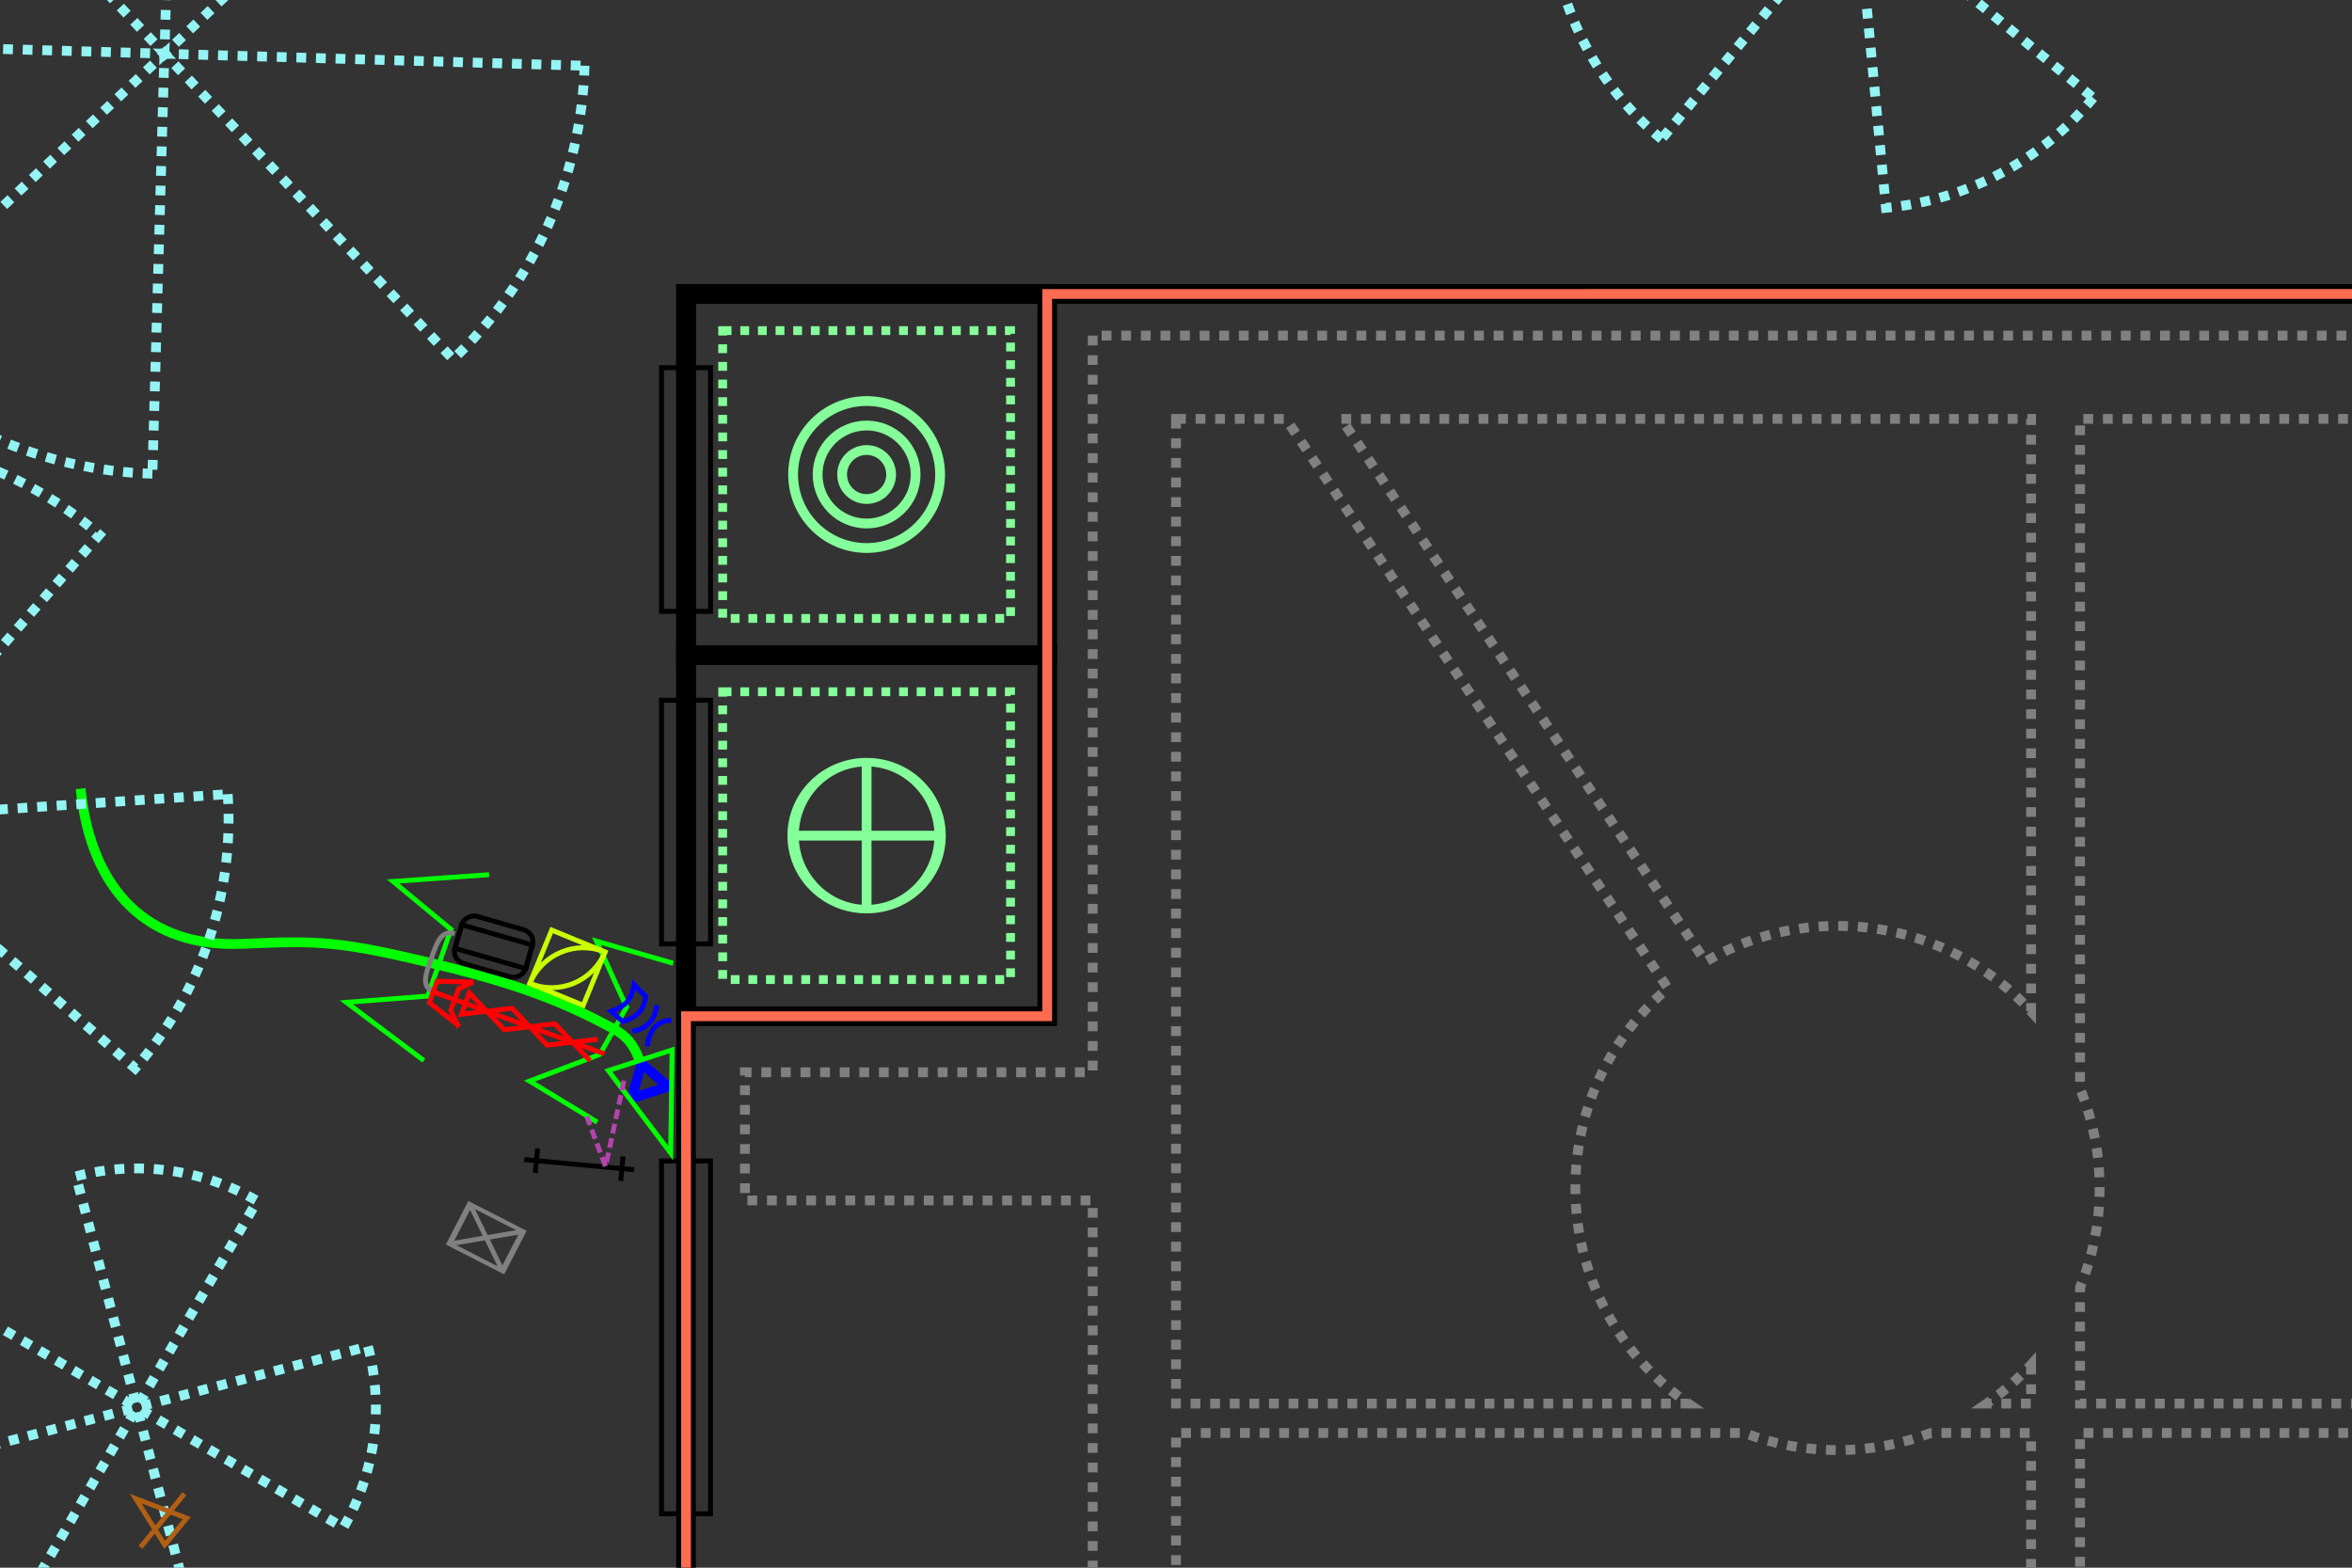 <?xml version="1.0" encoding="UTF-8" standalone="no"?>
<!-- Created with Inkscape (http://www.inkscape.org/) -->

<svg
   xmlns:dc="http://purl.org/dc/elements/1.1/"
   xmlns:cc="http://creativecommons.org/ns#"
   xmlns:rdf="http://www.w3.org/1999/02/22-rdf-syntax-ns#"
   xmlns:svg="http://www.w3.org/2000/svg"
   xmlns="http://www.w3.org/2000/svg"
   xmlns:sodipodi="http://sodipodi.sourceforge.net/DTD/sodipodi-0.dtd"
   xmlns:inkscape="http://www.inkscape.org/namespaces/inkscape"
   width="480"
   height="320"
   id="svg2"
   version="1.1"
   inkscape:version="0.47 r22583"
   sodipodi:docname="itnas026.svg"
   inkscape:export-xdpi="90"
   inkscape:export-ydpi="90"
   inkscape:export-filename="D:\My Documents\ITNAS\itnas026.png">
  <rect width="100%" height="100%" fill="#333333" stroke="none"/>
  <defs
     id="defs4" />
  <sodipodi:namedview
     id="base"
     pagecolor="#ffffff"
     bordercolor="#666666"
     borderopacity="1.0"
     inkscape:pageopacity="1"
     inkscape:pageshadow="2"
     inkscape:zoom="1.4142136"
     inkscape:cx="178.76475"
     inkscape:cy="164.34284"
     inkscape:document-units="px"
     inkscape:current-layer="layer1"
     showgrid="false"
     inkscape:snap-nodes="true"
     inkscape:snap-global="true"
     inkscape:snap-grids="false"
     showguides="true"
     inkscape:window-width="1280"
     inkscape:window-height="774"
     inkscape:window-x="-4"
     inkscape:window-y="-4"
     inkscape:window-maximized="1"
     inkscape:snap-to-guides="false"
     inkscape:object-paths="false"
     inkscape:object-nodes="true">
    <inkscape:grid
       empspacing="5"
       visible="true"
       enabled="true"
       snapvisiblegridlinesonly="true"
       type="xygrid"
       id="grid2816" />
  </sodipodi:namedview>
  <g
     inkscape:label="Layer 1"
     inkscape:groupmode="layer"
     id="layer1"
     transform="translate(0,0)">
    <rect
       style="color:#000000;fill:none;stroke:#000000;stroke-width:4;stroke-linecap:butt;stroke-linejoin:miter;stroke-miterlimit:4;stroke-opacity:1;stroke-dasharray:none;stroke-dashoffset:0;marker:none;visibility:visible;display:inline;overflow:visible;enable-background:accumulate"
       id="rect2886"
       width="349.397"
       height="268.296"
       x="140"
       y="60" />
    <rect
       style="color:#000000;fill:none;stroke:#000000;stroke-width:1;stroke-linecap:butt;stroke-linejoin:miter;stroke-miterlimit:4;stroke-opacity:1;stroke-dasharray:none;stroke-dashoffset:0;marker:none;visibility:visible;display:inline;overflow:visible;enable-background:accumulate"
       id="rect3660"
       width="10"
       height="49.745"
       x="135"
       y="75.048" />
    <g
       transform="matrix(3.429,0.098,-0.098,3.429,-102.856,-2900.915)"
       id="g3043"
       style="color:#000000;fill:none;stroke:#94f3f3;stroke-width:0.583;stroke-linecap:butt;stroke-linejoin:miter;stroke-miterlimit:4;stroke-opacity:1;stroke-dasharray:0.583, 0.583;stroke-dashoffset:0;marker:none;visibility:visible;display:inline;overflow:visible;enable-background:accumulate">
      <path
         sodipodi:end="0.78539816"
         sodipodi:start="0"
         transform="matrix(0.873,0,0,0.873,-30.753,794.246)"
         d="m 137.179,60.845 c 0,7.595 -3.017,14.879 -8.388,20.25 l -20.25,-20.25 z"
         sodipodi:ry="28.637825"
         sodipodi:rx="28.637825"
         sodipodi:cy="60.845364"
         sodipodi:cx="108.54089"
         id="path2813"
         style="color:#000000;fill:none;stroke:#94f3f3;stroke-width:0.668;stroke-linecap:butt;stroke-linejoin:miter;stroke-miterlimit:4;stroke-opacity:1;stroke-dasharray:0.668, 0.668;stroke-dashoffset:0;marker:none;visibility:visible;display:inline;overflow:visible;enable-background:accumulate"
         sodipodi:type="arc" />
      <path
         sodipodi:end="0.78539816"
         sodipodi:start="0"
         transform="matrix(-0.873,0,0,-0.873,158.753,900.478)"
         d="m 137.179,60.845 c 0,7.595 -3.017,14.879 -8.388,20.25 l -20.25,-20.25 z"
         sodipodi:ry="28.637825"
         sodipodi:rx="28.637825"
         sodipodi:cy="60.845364"
         sodipodi:cx="108.54089"
         id="path2813-82"
         style="color:#000000;fill:none;stroke:#94f3f3;stroke-width:0.668;stroke-linecap:butt;stroke-linejoin:miter;stroke-miterlimit:4;stroke-opacity:1;stroke-dasharray:0.668, 0.668;stroke-dashoffset:0;marker:none;visibility:visible;display:inline;overflow:visible;enable-background:accumulate"
         sodipodi:type="arc" />
      <path
         sodipodi:end="0.78539816"
         sodipodi:start="0"
         transform="matrix(0,0.873,-0.873,0,117.116,752.609)"
         d="m 137.179,60.845 c 0,7.595 -3.017,14.879 -8.388,20.25 l -20.25,-20.25 z"
         sodipodi:ry="28.637825"
         sodipodi:rx="28.637825"
         sodipodi:cy="60.845364"
         sodipodi:cx="108.54089"
         id="path2813-5"
         style="color:#000000;fill:none;stroke:#94f3f3;stroke-width:0.668;stroke-linecap:butt;stroke-linejoin:miter;stroke-miterlimit:4;stroke-opacity:1;stroke-dasharray:0.668, 0.668;stroke-dashoffset:0;marker:none;visibility:visible;display:inline;overflow:visible;enable-background:accumulate"
         sodipodi:type="arc" />
      <path
         sodipodi:end="0.78539816"
         sodipodi:start="0"
         transform="matrix(0,-0.873,0.873,0,10.884,942.115)"
         d="m 137.179,60.845 c 0,7.595 -3.017,14.879 -8.388,20.25 l -20.25,-20.25 z"
         sodipodi:ry="28.637825"
         sodipodi:rx="28.637825"
         sodipodi:cy="60.845364"
         sodipodi:cx="108.54089"
         id="path2813-82-7"
         style="color:#000000;fill:none;stroke:#94f3f3;stroke-width:0.668;stroke-linecap:butt;stroke-linejoin:miter;stroke-miterlimit:4;stroke-opacity:1;stroke-dasharray:0.668, 0.668;stroke-dashoffset:0;marker:none;visibility:visible;display:inline;overflow:visible;enable-background:accumulate"
         sodipodi:type="arc" />
    </g>
    <g
       transform="matrix(1.93,1.593,-1.593,1.93,1605.257,-1757.227)"
       id="g3043-4"
       style="color:#000000;fill:none;stroke:#94f3f3;stroke-width:0.799;stroke-linecap:butt;stroke-linejoin:miter;stroke-miterlimit:4;stroke-opacity:1;stroke-dasharray:0.799, 0.799;stroke-dashoffset:0;marker:none;visibility:visible;display:inline;overflow:visible;enable-background:accumulate">
      <path
         sodipodi:end="0.78539816"
         sodipodi:start="0"
         transform="matrix(0.873,0,0,0.873,-30.753,794.246)"
         d="m 137.179,60.845 c 0,7.595 -3.017,14.879 -8.388,20.25 l -20.25,-20.25 z"
         sodipodi:ry="28.637825"
         sodipodi:rx="28.637825"
         sodipodi:cy="60.845364"
         sodipodi:cx="108.54089"
         id="path2813-0"
         style="color:#000000;fill:none;stroke:#94f3f3;stroke-width:0.915;stroke-linecap:butt;stroke-linejoin:miter;stroke-miterlimit:4;stroke-opacity:1;stroke-dasharray:0.915, 0.915;stroke-dashoffset:0;marker:none;visibility:visible;display:inline;overflow:visible;enable-background:accumulate"
         sodipodi:type="arc" />
      <path
         sodipodi:end="0.78539816"
         sodipodi:start="0"
         transform="matrix(-0.873,0,0,-0.873,158.753,900.478)"
         d="m 137.179,60.845 c 0,7.595 -3.017,14.879 -8.388,20.25 l -20.25,-20.25 z"
         sodipodi:ry="28.637825"
         sodipodi:rx="28.637825"
         sodipodi:cy="60.845364"
         sodipodi:cx="108.54089"
         id="path2813-82-9"
         style="color:#000000;fill:none;stroke:#94f3f3;stroke-width:0.915;stroke-linecap:butt;stroke-linejoin:miter;stroke-miterlimit:4;stroke-opacity:1;stroke-dasharray:0.915, 0.915;stroke-dashoffset:0;marker:none;visibility:visible;display:inline;overflow:visible;enable-background:accumulate"
         sodipodi:type="arc" />
      <path
         sodipodi:end="0.78539816"
         sodipodi:start="0"
         transform="matrix(0,0.873,-0.873,0,117.116,752.609)"
         d="m 137.179,60.845 c 0,7.595 -3.017,14.879 -8.388,20.25 l -20.25,-20.25 z"
         sodipodi:ry="28.637825"
         sodipodi:rx="28.637825"
         sodipodi:cy="60.845364"
         sodipodi:cx="108.54089"
         id="path2813-5-4"
         style="color:#000000;fill:none;stroke:#94f3f3;stroke-width:0.915;stroke-linecap:butt;stroke-linejoin:miter;stroke-miterlimit:4;stroke-opacity:1;stroke-dasharray:0.915, 0.915;stroke-dashoffset:0;marker:none;visibility:visible;display:inline;overflow:visible;enable-background:accumulate"
         sodipodi:type="arc" />
      <path
         sodipodi:end="0.78539816"
         sodipodi:start="0"
         transform="matrix(0,-0.873,0.873,0,10.884,942.115)"
         d="m 137.179,60.845 c 0,7.595 -3.017,14.879 -8.388,20.25 l -20.25,-20.25 z"
         sodipodi:ry="28.637825"
         sodipodi:rx="28.637825"
         sodipodi:cy="60.845364"
         sodipodi:cx="108.54089"
         id="path2813-82-7-8"
         style="color:#000000;fill:none;stroke:#94f3f3;stroke-width:0.915;stroke-linecap:butt;stroke-linejoin:miter;stroke-miterlimit:4;stroke-opacity:1;stroke-dasharray:0.915, 0.915;stroke-dashoffset:0;marker:none;visibility:visible;display:inline;overflow:visible;enable-background:accumulate"
         sodipodi:type="arc" />
    </g>
    <g
       transform="matrix(0.497,1.886,-1.886,0.497,1594.255,-254.573)"
       id="g3043-4-8"
       style="color:#000000;fill:none;stroke:#94f3f3;stroke-width:1.026;stroke-linecap:butt;stroke-linejoin:miter;stroke-miterlimit:4;stroke-opacity:1;stroke-dasharray:1.026, 1.026;stroke-dashoffset:0;marker:none;visibility:visible;display:inline;overflow:visible;enable-background:accumulate">
      <path
         sodipodi:end="0.78539816"
         sodipodi:start="0"
         transform="matrix(0.873,0,0,0.873,-30.753,794.246)"
         d="m 137.179,60.845 c 0,7.595 -3.017,14.879 -8.388,20.25 l -20.25,-20.25 z"
         sodipodi:ry="28.637825"
         sodipodi:rx="28.637825"
         sodipodi:cy="60.845364"
         sodipodi:cx="108.54089"
         id="path2813-0-2"
         style="color:#000000;fill:none;stroke:#94f3f3;stroke-width:1.175;stroke-linecap:butt;stroke-linejoin:miter;stroke-miterlimit:4;stroke-opacity:1;stroke-dasharray:1.175, 1.175;stroke-dashoffset:0;marker:none;visibility:visible;display:inline;overflow:visible;enable-background:accumulate"
         sodipodi:type="arc" />
      <path
         sodipodi:end="0.78539816"
         sodipodi:start="0"
         transform="matrix(-0.873,0,0,-0.873,158.753,900.478)"
         d="m 137.179,60.845 c 0,7.595 -3.017,14.879 -8.388,20.25 l -20.25,-20.25 z"
         sodipodi:ry="28.637825"
         sodipodi:rx="28.637825"
         sodipodi:cy="60.845364"
         sodipodi:cx="108.54089"
         id="path2813-82-9-4"
         style="color:#000000;fill:none;stroke:#94f3f3;stroke-width:1.175;stroke-linecap:butt;stroke-linejoin:miter;stroke-miterlimit:4;stroke-opacity:1;stroke-dasharray:1.175, 1.175;stroke-dashoffset:0;marker:none;visibility:visible;display:inline;overflow:visible;enable-background:accumulate"
         sodipodi:type="arc" />
      <path
         sodipodi:end="0.78539816"
         sodipodi:start="0"
         transform="matrix(0,0.873,-0.873,0,117.116,752.609)"
         d="m 137.179,60.845 c 0,7.595 -3.017,14.879 -8.388,20.25 l -20.25,-20.25 z"
         sodipodi:ry="28.637825"
         sodipodi:rx="28.637825"
         sodipodi:cy="60.845364"
         sodipodi:cx="108.54089"
         id="path2813-5-4-5"
         style="color:#000000;fill:none;stroke:#94f3f3;stroke-width:1.175;stroke-linecap:butt;stroke-linejoin:miter;stroke-miterlimit:4;stroke-opacity:1;stroke-dasharray:1.175, 1.175;stroke-dashoffset:0;marker:none;visibility:visible;display:inline;overflow:visible;enable-background:accumulate"
         sodipodi:type="arc" />
      <path
         sodipodi:end="0.78539816"
         sodipodi:start="0"
         transform="matrix(0,-0.873,0.873,0,10.884,942.115)"
         d="m 137.179,60.845 c 0,7.595 -3.017,14.879 -8.388,20.25 l -20.25,-20.25 z"
         sodipodi:ry="28.637825"
         sodipodi:rx="28.637825"
         sodipodi:cy="60.845364"
         sodipodi:cx="108.54089"
         id="path2813-82-7-8-5"
         style="color:#000000;fill:none;stroke:#94f3f3;stroke-width:1.175;stroke-linecap:butt;stroke-linejoin:miter;stroke-miterlimit:4;stroke-opacity:1;stroke-dasharray:1.175, 1.175;stroke-dashoffset:0;marker:none;visibility:visible;display:inline;overflow:visible;enable-background:accumulate"
         sodipodi:type="arc" />
    </g>
    <g
       transform="translate(-153.141,6.859)"
       style="display:inline"
       id="g5137">
      <path
         transform="matrix(0.75,0,0,0.75,82.875,22.5)"
         d="m 349.5,90 c 0,11.046 -8.954,20 -20,20 -11.046,0 -20,-8.954 -20,-20 0,-11.046 8.954,-20 20,-20 11.046,0 20,8.954 20,20 z"
         sodipodi:ry="20"
         sodipodi:rx="20"
         sodipodi:cy="90"
         sodipodi:cx="329.5"
         id="path4662"
         style="color:#000000;fill:none;stroke:#85ff99;stroke-width:2.667;stroke-linecap:butt;stroke-linejoin:miter;stroke-miterlimit:4;stroke-opacity:1;stroke-dasharray:none;stroke-dashoffset:0;marker:none;visibility:visible;display:inline;overflow:visible;enable-background:accumulate"
         sodipodi:type="arc" />
      <path
         transform="matrix(0.5,0,0,0.5,165,45)"
         d="m 340,90 c 0,5.523 -4.477,10 -10,10 -5.523,0 -10,-4.477 -10,-10 0,-5.523 4.477,-10 10,-10 5.523,0 10,4.477 10,10 z"
         sodipodi:ry="10"
         sodipodi:rx="10"
         sodipodi:cy="90"
         sodipodi:cx="330"
         id="path4666"
         style="color:#000000;fill:none;stroke:#85ff99;stroke-width:4;stroke-linecap:butt;stroke-linejoin:miter;stroke-miterlimit:4;stroke-opacity:1;stroke-dasharray:none;stroke-dashoffset:0;marker:none;visibility:visible;display:inline;overflow:visible;enable-background:accumulate"
         sodipodi:type="arc" />
      <path
         d="m 340,90 c 0,5.523 -4.477,10 -10,10 -5.523,0 -10,-4.477 -10,-10 0,-5.523 4.477,-10 10,-10 5.523,0 10,4.477 10,10 z"
         sodipodi:ry="10"
         sodipodi:rx="10"
         sodipodi:cy="90"
         sodipodi:cx="330"
         id="path4666-3"
         style="color:#000000;fill:none;stroke:#85ff99;stroke-width:2;stroke-linecap:butt;stroke-linejoin:miter;stroke-miterlimit:4;stroke-opacity:1;stroke-dasharray:none;stroke-dashoffset:0;marker:none;visibility:visible;display:inline;overflow:visible;enable-background:accumulate"
         sodipodi:type="arc" />
    </g>
    <rect
       y="142.931"
       x="135"
       height="49.745"
       width="10"
       id="rect3953"
       style="color:#000000;fill:none;stroke:#000000;stroke-width:1;stroke-linecap:butt;stroke-linejoin:miter;stroke-miterlimit:4;stroke-opacity:1;stroke-dasharray:none;stroke-dashoffset:0;marker:none;visibility:visible;display:inline;overflow:visible;enable-background:accumulate" />
    <g
       transform="translate(-193.141,80.575)"
       style="display:inline"
       id="g5128">
      <path
         transform="matrix(1,0,0,0.75,40.5,22.5)"
         d="m 344.5,90 c 0,11.046 -6.716,20 -15,20 -8.284,0 -15,-8.954 -15,-20 0,-11.046 6.716,-20 15,-20 8.284,0 15,8.954 15,20 z"
         sodipodi:ry="20"
         sodipodi:rx="15"
         sodipodi:cy="90"
         sodipodi:cx="329.5"
         id="path4662-6"
         style="color:#000000;fill:none;stroke:#85ff99;stroke-width:2.309;stroke-linecap:butt;stroke-linejoin:miter;stroke-miterlimit:4;stroke-opacity:1;stroke-dasharray:none;stroke-dashoffset:0;marker:none;visibility:visible;display:inline;overflow:visible;enable-background:accumulate"
         sodipodi:type="arc" />
      <path
         sodipodi:nodetypes="cc"
         id="path4701"
         d="m 355,90 30,0"
         style="fill:none;stroke:#85ff99;stroke-width:2;stroke-linecap:butt;stroke-linejoin:miter;stroke-miterlimit:4;stroke-opacity:1;stroke-dasharray:none" />
      <path
         sodipodi:nodetypes="cc"
         id="path4703"
         d="m 370,75 0,30"
         style="fill:none;stroke:#85ff99;stroke-width:2;stroke-linecap:butt;stroke-linejoin:miter;stroke-miterlimit:4;stroke-opacity:1;stroke-dasharray:none" />
    </g>
    <rect
       style="color:#000000;fill:none;stroke:#000000;stroke-width:1;stroke-linecap:butt;stroke-linejoin:miter;stroke-miterlimit:4;stroke-opacity:1;stroke-dasharray:none;stroke-dashoffset:0;marker:none;visibility:visible;display:inline;overflow:visible;enable-background:accumulate"
       id="rect3988"
       width="10"
       height="72.019"
       x="135"
       y="236.976" />
    <path
       id="path3765"
       style="fill:none;stroke:#b15f13;stroke-width:1px;stroke-linecap:butt;stroke-linejoin:miter;stroke-opacity:1"
       d="m 28.65,315.844 8.981,-10.925 m -4.004,10.439 -5.948,-9.467 10.439,4.004 -4.49,5.462 z" />
    <g
       id="g10703-1-7"
       transform="matrix(1.087,0.557,-0.418,0.813,387.798,-428.815)"
       style="stroke:#808080;stroke-width:0.947;stroke-miterlimit:4;stroke-opacity:1;stroke-dasharray:none">
      <rect
         transform="translate(0,732.362)"
         y="70"
         x="40"
         height="10"
         width="10"
         id="rect10695-6-7"
         style="color:#000000;fill:none;stroke:#808080;stroke-width:0.947;stroke-linecap:butt;stroke-linejoin:miter;stroke-miterlimit:4;stroke-opacity:1;stroke-dasharray:none;stroke-dashoffset:0;marker:none;visibility:visible;display:inline;overflow:visible;enable-background:accumulate" />
      <path
         sodipodi:nodetypes="cc"
         transform="translate(0,732.362)"
         id="path10699-8-9"
         d="M 40,70 50,80"
         style="fill:none;stroke:#808080;stroke-width:0.947;stroke-linecap:butt;stroke-linejoin:miter;stroke-miterlimit:4;stroke-opacity:1;stroke-dasharray:none" />
      <path
         sodipodi:nodetypes="cc"
         transform="translate(0,732.362)"
         id="path10701-5-3"
         d="M 50,70 40,80"
         style="fill:none;stroke:#808080;stroke-width:0.947;stroke-linecap:butt;stroke-linejoin:miter;stroke-miterlimit:4;stroke-opacity:1;stroke-dasharray:none" />
    </g>
    <path
       style="fill:none;stroke:#00ff00;stroke-width:2;stroke-linecap:butt;stroke-linejoin:miter;stroke-miterlimit:4;stroke-opacity:1;stroke-dasharray:none;marker-start:none;marker-mid:none;marker-end:none"
       d="m 130.399,216.14 c -1.148,-3.001 -2.56,-4.696 -5.114,-6.089 -10.073,-5.493 -19.51,-9.116 -34.97,-12.903 -21.116,-5.173 -25.12,-5.173 -40.844,-4.493 -19.294,0.834 -30.905,-10.874 -33.019,-31.68"
       id="path2826-1-1-1-1"
       sodipodi:nodetypes="csssc" />
    <g
       transform="matrix(-0.487,-0.114,0.114,-0.487,51.87,653.177)"
       id="g10714-7-9"
       style="stroke-width:2;stroke-miterlimit:4;stroke-dasharray:none">
      <g
         id="g10719-6-8"
         transform="matrix(-0.137,-0.991,0.991,-0.137,-742.854,1056.04)"
         style="stroke-width:2;stroke-miterlimit:4;stroke-dasharray:none">
        <path
           style="fill:none;stroke:#000000;stroke-width:2;stroke-linecap:butt;stroke-linejoin:miter;stroke-miterlimit:4;stroke-opacity:1;stroke-dasharray:none"
           d="m 105,802.362 0,45"
           id="path10708-1-6"
           sodipodi:nodetypes="cc" />
        <path
           style="fill:none;stroke:#000000;stroke-width:2;stroke-linecap:butt;stroke-linejoin:miter;stroke-miterlimit:4;stroke-opacity:1;stroke-dasharray:none"
           d="m 100,842.362 10,0"
           id="path10710-8-5" />
        <path
           style="fill:none;stroke:#000000;stroke-width:2;stroke-linecap:butt;stroke-linejoin:miter;stroke-miterlimit:4;stroke-opacity:1;stroke-dasharray:none"
           d="m 100,807.362 10,0"
           id="path10712-9-0"
           sodipodi:nodetypes="cc" />
      </g>
    </g>
    <g
       transform="matrix(0.194,-0.461,0.461,0.194,-310.321,331.038)"
       id="g2952-7-2"
       inkscape:transform-center-x="-0.019436203"
       inkscape:transform-center-y="8.4733376">
      <path
         sodipodi:nodetypes="cccc"
         id="rect10452-0-1-9-8"
         d="m 537.503,726.585 c 0,0 10.223,11.835 10.223,11.835 l 4.453,-13.638 -14.675,1.804 z"
         style="fill:none;stroke:#0000ff;stroke-width:4;stroke-linecap:butt;stroke-linejoin:bevel;stroke-miterlimit:4;stroke-opacity:1;stroke-dasharray:none" />
      <path
         sodipodi:nodetypes="cccc"
         d="m 544.279,713.419 c 0,0 -21.158,36.49 -21.158,36.49 l 39.006,-15.789 c 0,0 -17.848,-20.701 -17.848,-20.701 z"
         style="fill:none;stroke:#00ff00;stroke-width:2;stroke-linecap:butt;stroke-linejoin:miter;stroke-miterlimit:4;stroke-opacity:1;stroke-dasharray:none"
         id="path10399-9-4-1-6" />
    </g>
    <path
       sodipodi:nodetypes="cccccc"
       d="m 99.803,178.54 -19.581,1.383 c 0,0 11.82,9.786 11.82,9.786 0,0 -4.765,13.616 -4.765,13.616 0,0 -16.603,1.273 -16.603,1.273 0,0 15.815,11.884 15.815,11.884"
       style="fill:none;stroke:#00ff00;stroke-width:1px;stroke-linecap:butt;stroke-linejoin:miter;stroke-opacity:1"
       id="path10436-7-5-1-0"
       inkscape:transform-center-x="5.0896337"
       inkscape:transform-center-y="0.87688" />
    <path
       sodipodi:nodetypes="cccccc"
       d="m 137.391,196.629 -15.675,-4.529 6.16,13.474 -5.471,9.664 c 0,0 -14.334,5.433 -14.334,5.433 l 13.823,8.382"
       style="fill:none;stroke:#00ff00;stroke-width:1px;stroke-linecap:butt;stroke-linejoin:miter;stroke-opacity:1"
       id="path10402-6-4-7-7-2"
       inkscape:transform-center-x="-0.34439501"
       inkscape:transform-center-y="1.9061513" />
    <g
       id="g10748-5-4"
       style="stroke-width:2;stroke-miterlimit:4;stroke-dasharray:none"
       transform="matrix(0.435,0.179,-0.179,0.435,159.892,-178.465)">
      <path
         sodipodi:end="1.5707963"
         sodipodi:start="0"
         transform="matrix(0.985,0,0,1.01,13.005,726.756)"
         d="M 220.25,35.25 C 220.25,48.919 208.889,60 194.875,60 l 0,-24.75 z"
         sodipodi:ry="24.75"
         sodipodi:rx="25.375"
         sodipodi:cy="35.25"
         sodipodi:cx="194.875"
         id="path10724-4-8"
         style="color:#000000;fill:none;stroke:#c9ff00;stroke-width:2.133;stroke-linecap:butt;stroke-linejoin:miter;stroke-miterlimit:4;stroke-opacity:1;stroke-dasharray:none;stroke-dashoffset:0;marker:none;visibility:visible;display:inline;overflow:visible;enable-background:accumulate"
         sodipodi:type="arc" />
      <path
         sodipodi:end="1.5707963"
         sodipodi:start="0"
         transform="matrix(-0.985,0,0,-1.01,421.995,822.968)"
         d="M 220.25,35.25 C 220.25,48.919 208.889,60 194.875,60 l 0,-24.75 z"
         sodipodi:ry="24.75"
         sodipodi:rx="25.375"
         sodipodi:cy="35.25"
         sodipodi:cx="194.875"
         id="path10724-1-3-6"
         style="color:#000000;fill:none;stroke:#c9ff00;stroke-width:2.133;stroke-linecap:butt;stroke-linejoin:miter;stroke-miterlimit:4;stroke-opacity:1;stroke-dasharray:none;stroke-dashoffset:0;marker:none;visibility:visible;display:inline;overflow:visible;enable-background:accumulate"
         sodipodi:type="arc" />
    </g>
    <g
       id="g2884-4-1-5"
       transform="matrix(0.479,-0.145,-0.145,-0.479,145.423,669.535)">
      <path
         style="fill:none;stroke:#0000ff;stroke-width:2;stroke-linecap:butt;stroke-linejoin:miter;stroke-miterlimit:4;stroke-opacity:1;stroke-dasharray:none"
         d="m 251.002,887.036 c -4.791,1.234 -9.167,-0.099 -12.59,-7.333"
         id="rect10452-1-5-2-0"
         sodipodi:nodetypes="cc" />
      <path
         style="fill:none;stroke:#0000ff;stroke-width:2;stroke-linecap:butt;stroke-linejoin:miter;stroke-miterlimit:4;stroke-opacity:1;stroke-dasharray:none"
         d="m 247.049,894.696 c -2.216,-5.466 -6.908,-8.22 -12.59,-7.333"
         id="rect10452-1-4-5-3-9"
         sodipodi:nodetypes="cc" />
      <path
         sodipodi:nodetypes="ccccc"
         d="m 243.825,899.233 -3.191,6.149 c -2.964,-6.002 -6.29,-7.462 -12.153,-7.742 l 3.308,-5.316 c 6.032,-0.197 9.487,1.865 12.037,6.909 z"
         style="fill:none;stroke:#0000ff;stroke-width:2;stroke-linecap:butt;stroke-linejoin:miter;stroke-miterlimit:4;stroke-opacity:1;stroke-dasharray:none"
         id="rect10452-1-8-1-3-0" />
    </g>
    <path
       style="fill:none;stroke:#808080;stroke-width:1;stroke-linecap:butt;stroke-linejoin:miter;stroke-miterlimit:4;stroke-opacity:1;stroke-dasharray:none"
       d="m 88.474,202.425 c -2.618,-1.016 -1.563,-3.738 -0.462,-6.774 1.097,-3.026 1.97,-5.958 4.772,-5.062"
       id="path3646-7-0"
       sodipodi:nodetypes="czc" />
    <g
       id="g10654-4-4-6"
       style="stroke-width:2;stroke-miterlimit:4;stroke-dasharray:none"
       transform="matrix(0.138,-0.481,0.481,0.138,-415.218,190.969)">
      <rect
         transform="translate(0,732.362)"
         y="245"
         x="275"
         height="30"
         width="10"
         id="rect10650-0-1-1"
         style="color:#000000;fill:none;stroke:#000000;stroke-width:2;stroke-linecap:butt;stroke-linejoin:miter;stroke-miterlimit:4;stroke-opacity:1;stroke-dasharray:none;stroke-dashoffset:0;marker:none;visibility:visible;display:inline;overflow:visible;enable-background:accumulate" />
      <rect
         ry="5"
         transform="translate(0,732.362)"
         y="245"
         x="270"
         height="30"
         width="20"
         id="rect10652-9-1-3"
         style="color:#000000;fill:none;stroke:#000000;stroke-width:2;stroke-linecap:butt;stroke-linejoin:miter;stroke-miterlimit:4;stroke-opacity:1;stroke-dasharray:none;stroke-dashoffset:0;marker:none;visibility:visible;display:inline;overflow:visible;enable-background:accumulate" />
    </g>
    <g
       id="g10690-4-3-8"
       transform="matrix(-0.437,-0.158,0.158,-0.437,36.349,592.466)"
       style="stroke:#ff0101;stroke-width:2.152;stroke-miterlimit:4;stroke-opacity:1;stroke-dasharray:none">
      <path
         sodipodi:nodetypes="cc"
         id="path10669-8-8-9"
         d="m 100,827.362 80,0"
         style="fill:none;stroke:#ff0101;stroke-width:2.152;stroke-linecap:butt;stroke-linejoin:miter;stroke-miterlimit:4;stroke-opacity:1;stroke-dasharray:none" />
      <path
         sodipodi:nodetypes="cccccccc"
         transform="translate(0,732.362)"
         id="path10673-8-7-3"
         d="m 105,100 20,-10 20,10 20,-10 0,10 -20,-10 -20,10 -20,-10"
         style="fill:none;stroke:#ff0101;stroke-width:2.152;stroke-linecap:butt;stroke-linejoin:miter;stroke-miterlimit:4;stroke-opacity:1;stroke-dasharray:none" />
      <path
         sodipodi:nodetypes="ccccccc"
         id="rect10675-2-4-4"
         d="m 165,817.362 15,5 0,10 -15,5 5,-5 0,-10 -5,-5 z"
         style="color:#000000;fill:none;stroke:#ff0101;stroke-width:2.152;stroke-linecap:butt;stroke-linejoin:miter;stroke-miterlimit:4;stroke-opacity:1;stroke-dasharray:none;stroke-dashoffset:0;marker:none;visibility:visible;display:inline;overflow:visible;enable-background:accumulate" />
    </g>
    <g
       transform="matrix(3.079,-0.207,0.207,3.079,-402.974,-2428.499)"
       id="g3043-1"
       style="color:#000000;fill:none;stroke:#94f3f3;stroke-width:0.648;stroke-linecap:butt;stroke-linejoin:miter;stroke-miterlimit:4;stroke-opacity:1;stroke-dasharray:0.648, 0.648;stroke-dashoffset:0;marker:none;visibility:visible;display:inline;overflow:visible;enable-background:accumulate">
      <path
         sodipodi:end="0.78539816"
         sodipodi:start="0"
         transform="matrix(-0.873,0,0,-0.873,158.753,900.478)"
         d="m 137.179,60.845 c 0,7.595 -3.017,14.879 -8.388,20.25 l -20.25,-20.25 z"
         sodipodi:ry="28.637825"
         sodipodi:rx="28.637825"
         sodipodi:cy="60.845364"
         sodipodi:cx="108.54089"
         id="path2813-82-1"
         style="color:#000000;fill:none;stroke:#94f3f3;stroke-width:0.742;stroke-linecap:butt;stroke-linejoin:miter;stroke-miterlimit:4;stroke-opacity:1;stroke-dasharray:0.742, 0.742;stroke-dashoffset:0;marker:none;visibility:visible;display:inline;overflow:visible;enable-background:accumulate"
         sodipodi:type="arc" />
      <path
         sodipodi:end="0.78539816"
         sodipodi:start="0"
         transform="matrix(0,0.873,-0.873,0,117.116,752.609)"
         d="m 137.179,60.845 c 0,7.595 -3.017,14.879 -8.388,20.25 l -20.25,-20.25 z"
         sodipodi:ry="28.637825"
         sodipodi:rx="28.637825"
         sodipodi:cy="60.845364"
         sodipodi:cx="108.54089"
         id="path2813-5-1"
         style="color:#000000;fill:none;stroke:#94f3f3;stroke-width:0.742;stroke-linecap:butt;stroke-linejoin:miter;stroke-miterlimit:4;stroke-opacity:1;stroke-dasharray:0.742, 0.742;stroke-dashoffset:0;marker:none;visibility:visible;display:inline;overflow:visible;enable-background:accumulate"
         sodipodi:type="arc" />
      <path
         sodipodi:end="0.78539816"
         sodipodi:start="0"
         transform="matrix(0,-0.873,0.873,0,10.884,942.115)"
         d="m 137.179,60.845 c 0,7.595 -3.017,14.879 -8.388,20.25 l -20.25,-20.25 z"
         sodipodi:ry="28.637825"
         sodipodi:rx="28.637825"
         sodipodi:cy="60.845364"
         sodipodi:cx="108.54089"
         id="path2813-82-7-5"
         style="color:#000000;fill:none;stroke:#94f3f3;stroke-width:0.742;stroke-linecap:butt;stroke-linejoin:miter;stroke-miterlimit:4;stroke-opacity:1;stroke-dasharray:0.742, 0.742;stroke-dashoffset:0;marker:none;visibility:visible;display:inline;overflow:visible;enable-background:accumulate"
         sodipodi:type="arc" />
      <path
         sodipodi:end="0.78539816"
         sodipodi:start="0"
         transform="matrix(0.873,0,0,0.873,-30.753,794.246)"
         d="m 137.179,60.845 c 0,7.595 -3.017,14.879 -8.388,20.25 l -20.25,-20.25 z"
         sodipodi:ry="28.637825"
         sodipodi:rx="28.637825"
         sodipodi:cy="60.845364"
         sodipodi:cx="108.54089"
         id="path2813-7"
         style="color:#000000;fill:none;stroke:#94f3f3;stroke-width:0.742;stroke-linecap:butt;stroke-linejoin:miter;stroke-miterlimit:4;stroke-opacity:1;stroke-dasharray:0.742, 0.742;stroke-dashoffset:0;marker:none;visibility:visible;display:inline;overflow:visible;enable-background:accumulate"
         sodipodi:type="arc" />
    </g>
    <path
       id="path4154-1-7"
       style="fill:none;stroke:#b344ac;stroke-width:1;stroke-linecap:butt;stroke-linejoin:bevel;stroke-miterlimit:4;stroke-opacity:1;stroke-dasharray:2,1;stroke-dashoffset:0"
       d="m 127.338,220.597 -3.745,17.535 -3.847,-10.237"
       sodipodi:nodetypes="ccc" />
    <rect
       style="color:#000000;fill:none;stroke:#000000;stroke-width:4;stroke-linecap:butt;stroke-linejoin:miter;stroke-miterlimit:4;stroke-opacity:1;stroke-dasharray:none;stroke-dashoffset:0;marker:none;visibility:visible;display:inline;overflow:visible;enable-background:accumulate"
       id="rect3879"
       width="73.716"
       height="73.716"
       x="140.001"
       y="60.002" />
    <rect
       y="133.717"
       x="140.001"
       height="73.716"
       width="73.716"
       id="rect3881"
       style="color:#000000;fill:none;stroke:#000000;stroke-width:4;stroke-linecap:butt;stroke-linejoin:miter;stroke-miterlimit:4;stroke-opacity:1;stroke-dasharray:none;stroke-dashoffset:0;marker:none;visibility:visible;display:inline;overflow:visible;enable-background:accumulate" />
    <rect
       style="color:#000000;fill:none;stroke:#85ff99;stroke-width:1.8;stroke-linecap:butt;stroke-linejoin:miter;stroke-miterlimit:4;stroke-opacity:1;stroke-dasharray:1.8, 1.8;stroke-dashoffset:0;marker:none;visibility:visible;display:inline;overflow:visible;enable-background:accumulate"
       id="rect3922"
       width="58.75"
       height="58.75"
       x="147.484"
       y="67.484" />
    <rect
       y="141.2"
       x="147.484"
       height="58.75"
       width="58.75"
       id="rect3935"
       style="color:#000000;fill:none;stroke:#85ff99;stroke-width:1.8;stroke-linecap:butt;stroke-linejoin:miter;stroke-miterlimit:4;stroke-opacity:1;stroke-dasharray:1.8, 1.8;stroke-dashoffset:0;marker:none;visibility:visible;display:inline;overflow:visible;enable-background:accumulate" />
    <path
       style="color:#000000;fill:none;stroke:#808080;stroke-width:2;stroke-linecap:butt;stroke-linejoin:miter;stroke-miterlimit:4;stroke-dasharray:2, 2;stroke-dashoffset:0;stroke-opacity:1;marker:none;visibility:visible;display:inline;overflow:visible;enable-background:accumulate"
       d="m 223,68.5 0,17 0,133.375 -70.969,0 0,26.156 70.969,0 0,79.469 17,0 0,-32 115.969,0 c 5.913,2.251 12.328,3.5 19.031,3.5 6.703,0 13.118,-1.249 19.031,-3.5 l 20.469,0 0,31.5 10,0 0,-31.5 60,0 0,-6 -60,0 0,-23.719 c 2.567,-6.258 4,-13.099 4,-20.281 0,-7.182 -1.433,-14.024 -4,-20.281 l 0,-136.719 59,0 0,-17 -243.5,0 -17,0 z m 17,17 22.438,0 77.938,116.219 C 328.827,211.532 321.5,226.159 321.5,242.5 c 0,18.234 9.133,34.342 23.062,44 l -104.562,0 0,-201 z m 33.75,0 140.75,0 0,120.938 C 404.717,195.727 390.649,189 375,189 c -9.822,0 -19.026,2.662 -26.938,7.281 L 273.75,85.5 z m 140.75,193.062 0,7.938 -9.062,0 c 3.312,-2.297 6.352,-4.97 9.062,-7.938 z"
       id="rect3978"
       sodipodi:nodetypes="ccccccccccscccccccccscccccccccsccccccscccccc" />
    <path
       style="fill:none;stroke:#ff6c52;stroke-width:2;stroke-linecap:butt;stroke-linejoin:miter;stroke-opacity:1;stroke-miterlimit:4;stroke-dasharray:none"
       d="m 489.397,60 -275.68,0.002 0,147.432 -73.716,0 L 140,328.296"
       id="path2910"
       sodipodi:nodetypes="ccccc" />
  </g>
</svg>
